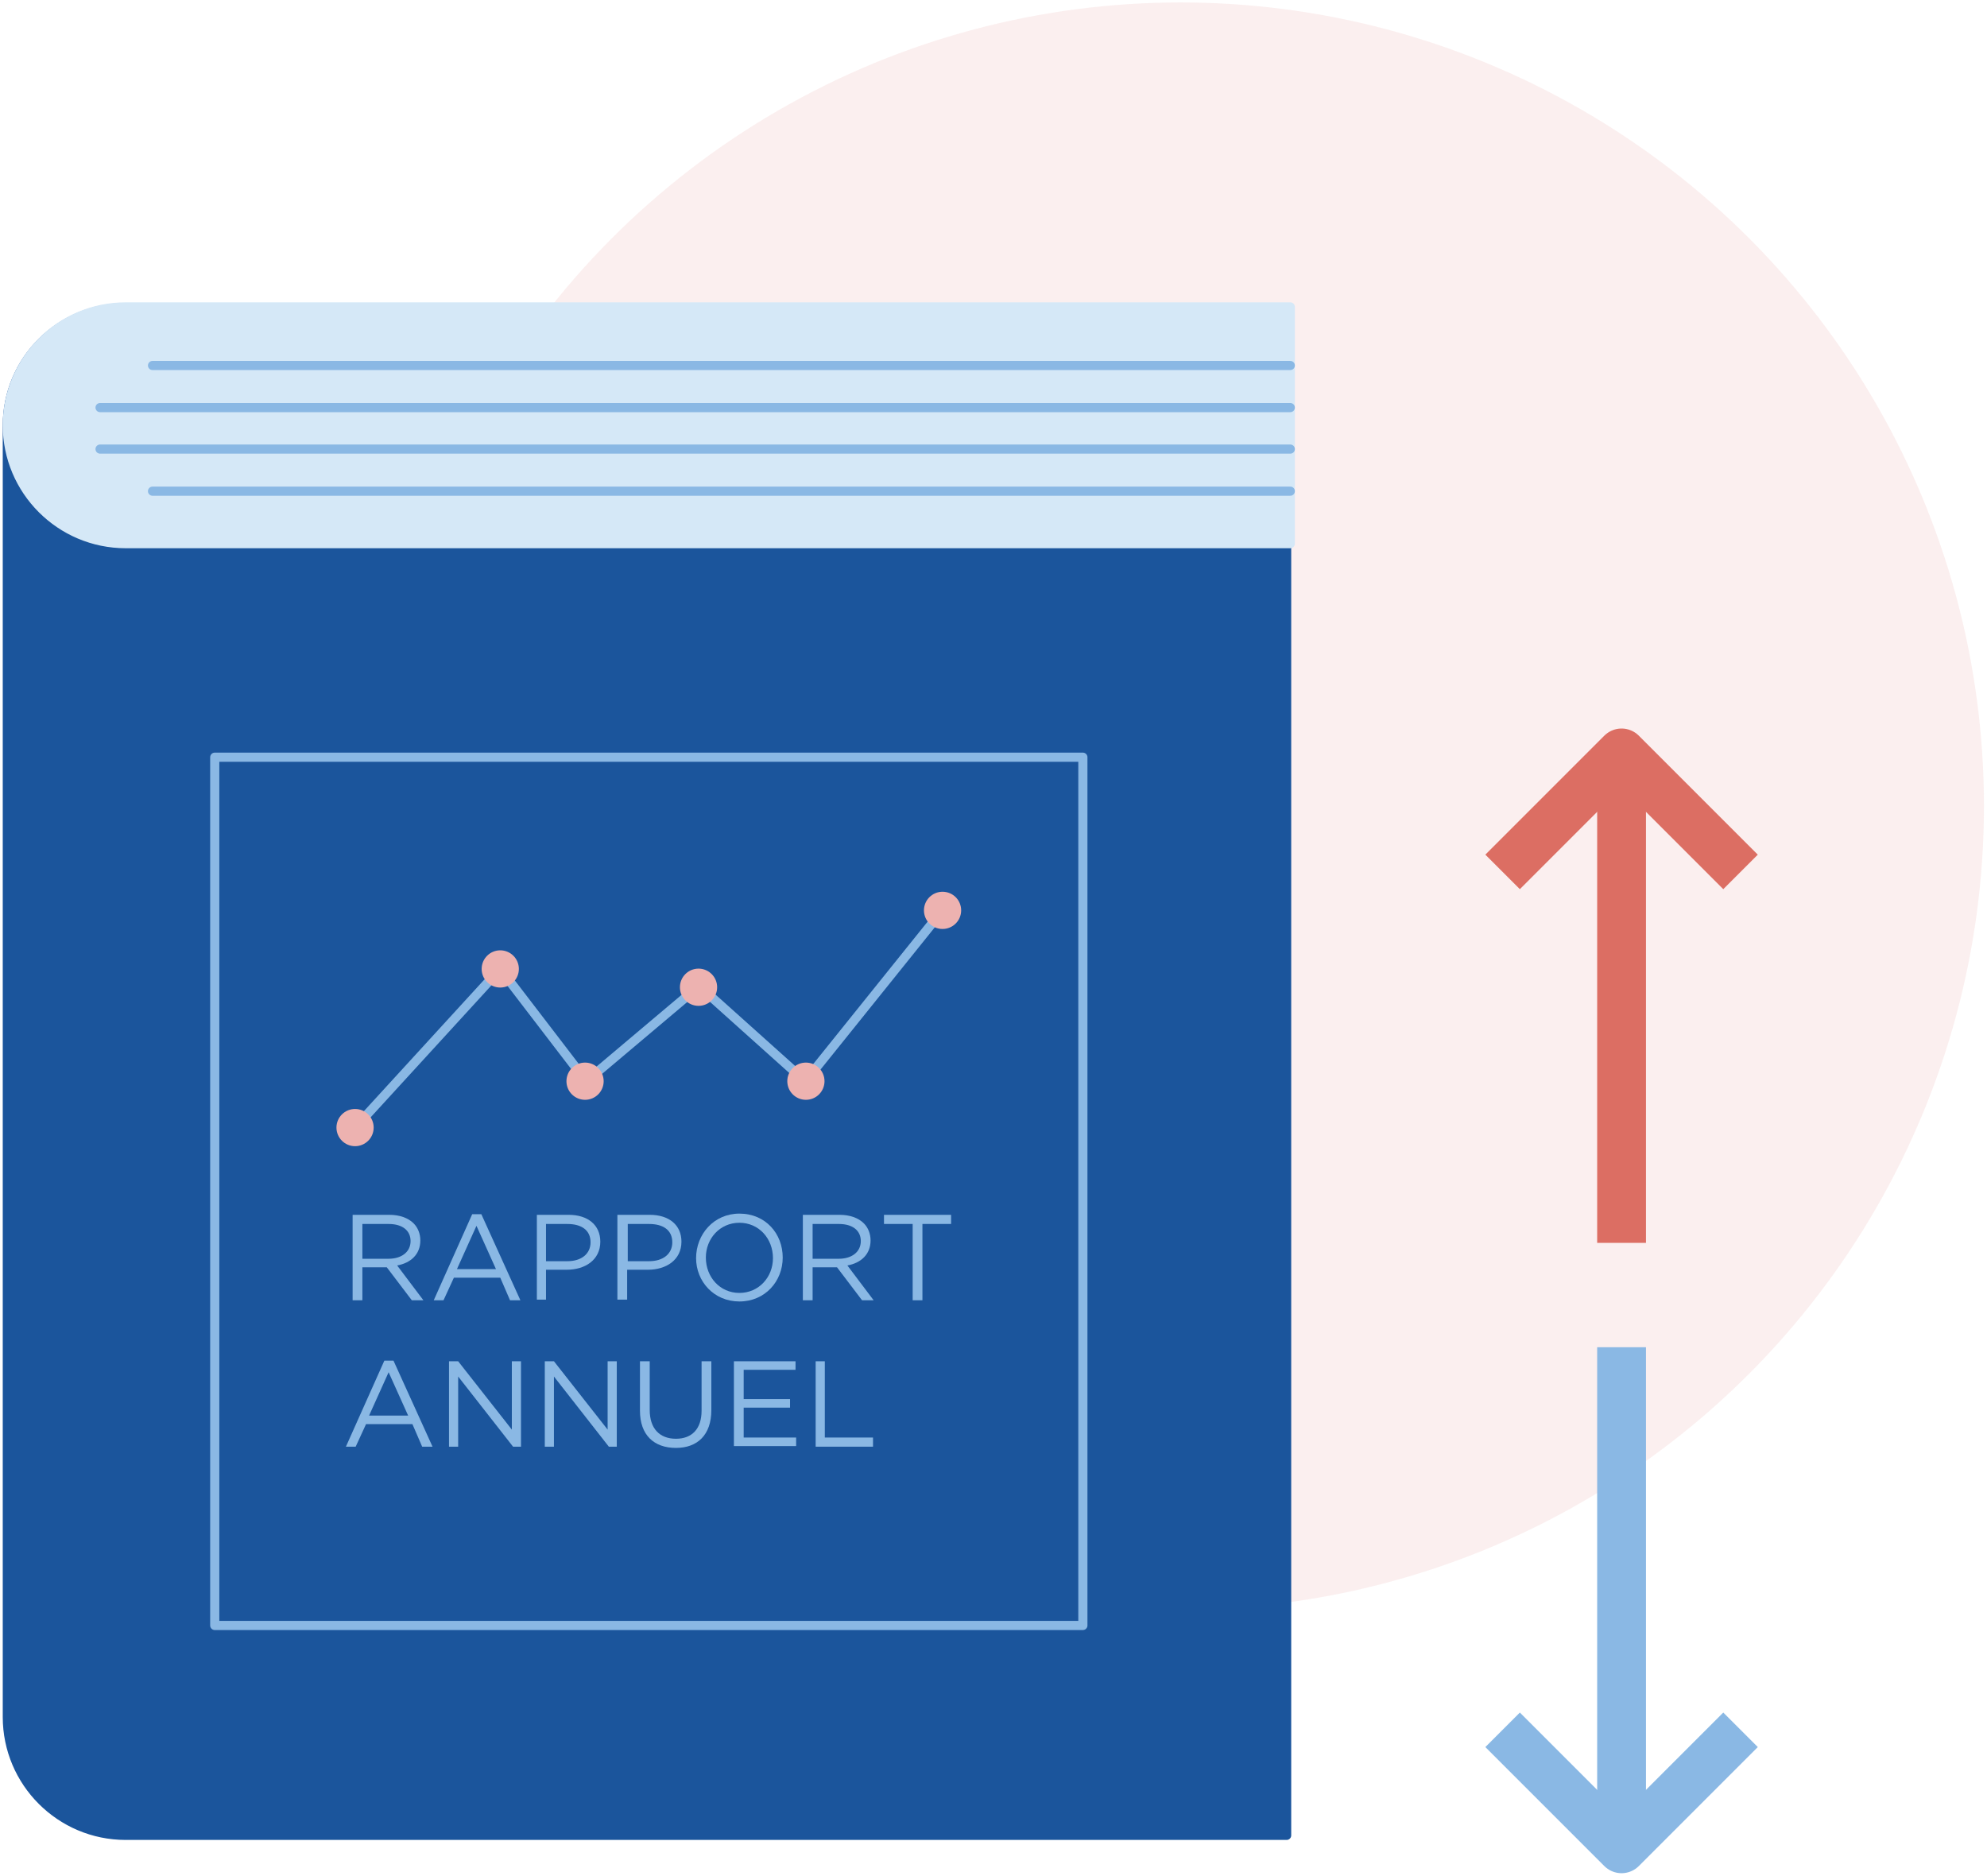 <?xml version="1.0" encoding="utf-8"?>
<!-- Generator: Adobe Illustrator 28.0.0, SVG Export Plug-In . SVG Version: 6.00 Build 0)  -->
<svg version="1.1" id="Calque_1" xmlns="http://www.w3.org/2000/svg" xmlns:xlink="http://www.w3.org/1999/xlink" x="0px" y="0px"
	 viewBox="0 0 325.7 307.4" style="enable-background:new 0 0 325.7 307.4;" xml:space="preserve">
<style type="text/css">
	.st0{opacity:0.2;fill:#EDB2B0;}
	.st1{fill:#1B559C;stroke:#1B559C;stroke-width:1.5;stroke-linecap:round;stroke-linejoin:round;stroke-miterlimit:10;}
	.st2{fill:#D5E8F7;stroke:#D5E8F7;stroke-width:1.5;stroke-linecap:round;stroke-linejoin:round;stroke-miterlimit:10;}
	.st3{fill:none;stroke:#8AB8E4;stroke-width:1.5;stroke-linecap:round;stroke-linejoin:round;stroke-miterlimit:10;}
	.st4{fill:#EDB2B0;stroke:#EDB2B0;stroke-width:1.5;stroke-linecap:round;stroke-linejoin:round;stroke-miterlimit:10;}
	.st5{fill:#8AB8E4;}
	.st6{fill:none;stroke:#DC6E63;stroke-width:8;stroke-linejoin:round;stroke-miterlimit:10;}
	.st7{fill:none;stroke:#8AB8E4;stroke-width:8;stroke-linejoin:round;stroke-miterlimit:10;}
</style>
<g>
	<circle class="st0" cx="193.5" cy="132.1" r="131.7"/>
	<g>
		<g>
			<path class="st1" d="M20.6,50.4C9.9,50.4,1.2,59,1.2,69.7l0,0v211.7v0c0,10.7,8.7,19.4,19.4,19.4h190.3v-19.4V262V89.1V69.7V50.4
				H20.6z"/>
			<path class="st2" d="M211.5,89.1H20.6c-10.7,0-19.4-8.7-19.4-19.4v0c0-10.7,8.7-19.4,19.4-19.4h190.9V89.1z"/>
		</g>
		<g>
			<g>
				<polyline class="st3" points="58.2,184.8 82,158.8 96.1,177.2 114.6,161.6 132,177.2 154.5,149.2 				"/>
				<circle class="st4" cx="58.2" cy="184.8" r="2.3"/>
				<circle class="st4" cx="82" cy="158.8" r="2.3"/>
				<circle class="st4" cx="95.9" cy="177.2" r="2.3"/>
				<circle class="st4" cx="114.5" cy="161.8" r="2.3"/>
				<circle class="st4" cx="132.1" cy="177.2" r="2.3"/>
				<circle class="st4" cx="154.5" cy="149.2" r="2.3"/>
			</g>
			<g>
				<path class="st5" d="M57.8,199.1h6c1.7,0,3.1,0.5,4,1.4c0.7,0.7,1.1,1.7,1.1,2.8v0c0,2.3-1.6,3.7-3.8,4.1l4.3,5.7h-1.9l-4.1-5.4
					h-4v5.4h-1.6V199.1z M63.7,206.3c2.1,0,3.6-1.1,3.6-2.9v0c0-1.7-1.3-2.8-3.6-2.8h-4.3v5.7H63.7z"/>
				<path class="st5" d="M77.4,199h1.5l6.4,14.1h-1.7l-1.6-3.7h-7.6l-1.7,3.7h-1.6L77.4,199z M81.3,208l-3.2-7.1l-3.2,7.1H81.3z"/>
				<path class="st5" d="M88,199.1h5.2c3.2,0,5.2,1.7,5.2,4.4v0c0,3-2.5,4.6-5.5,4.6h-3.4v4.9H88V199.1z M93,206.7
					c2.3,0,3.8-1.2,3.8-3.1v0c0-2-1.5-3-3.8-3h-3.5v6.1H93z"/>
				<path class="st5" d="M101.3,199.1h5.2c3.2,0,5.2,1.7,5.2,4.4v0c0,3-2.5,4.6-5.5,4.6h-3.4v4.9h-1.6V199.1z M106.4,206.7
					c2.3,0,3.8-1.2,3.8-3.1v0c0-2-1.5-3-3.8-3h-3.5v6.1H106.4z"/>
				<path class="st5" d="M114.1,206.2L114.1,206.2c0-3.9,2.9-7.3,7.1-7.3c4.3,0,7.1,3.3,7.1,7.2v0c0,3.9-2.9,7.2-7.1,7.2
					S114.1,210,114.1,206.2z M126.7,206.2L126.7,206.2c0-3.2-2.3-5.8-5.5-5.8s-5.5,2.6-5.5,5.7v0c0,3.2,2.3,5.8,5.5,5.8
					S126.7,209.3,126.7,206.2z"/>
				<path class="st5" d="M131.6,199.1h6c1.7,0,3.1,0.5,4,1.4c0.7,0.7,1.1,1.7,1.1,2.8v0c0,2.3-1.6,3.7-3.8,4.1l4.3,5.7h-1.9
					l-4.1-5.4h-4v5.4h-1.6V199.1z M137.5,206.3c2.1,0,3.6-1.1,3.6-2.9v0c0-1.7-1.3-2.8-3.6-2.8h-4.3v5.7H137.5z"/>
				<path class="st5" d="M149.6,200.6h-4.7v-1.5h11v1.5h-4.7v12.5h-1.6V200.6z"/>
				<path class="st5" d="M63,223h1.5l6.4,14.1h-1.7l-1.6-3.7h-7.6l-1.7,3.7h-1.6L63,223z M66.9,232l-3.2-7.1l-3.2,7.1H66.9z"/>
				<path class="st5" d="M73.6,223.1h1.5l8.8,11.2v-11.2h1.5v14h-1.3l-9-11.5v11.5h-1.5V223.1z"/>
				<path class="st5" d="M89.3,223.1h1.5l8.8,11.2v-11.2h1.5v14h-1.3l-9-11.5v11.5h-1.5V223.1z"/>
				<path class="st5" d="M104.9,231.2v-8.1h1.6v8c0,3,1.6,4.7,4.3,4.7c2.6,0,4.2-1.6,4.2-4.6v-8.1h1.6v8c0,4.1-2.3,6.2-5.8,6.2
					C107.2,237.3,104.9,235.2,104.9,231.2z"/>
				<path class="st5" d="M120.3,223.1h10.1v1.4h-8.5v4.8h7.6v1.4h-7.6v4.9h8.6v1.4h-10.2V223.1z"/>
				<path class="st5" d="M133.6,223.1h1.6v12.5h7.9v1.5h-9.4V223.1z"/>
			</g>
		</g>
		<rect x="35.2" y="124.1" class="st3" width="142.3" height="142.3"/>
		<line class="st3" x1="211.5" y1="59.9" x2="25" y2="59.9"/>
		<line class="st3" x1="211.5" y1="66.8" x2="16.4" y2="66.8"/>
		<line class="st3" x1="211.5" y1="73.6" x2="16.4" y2="73.6"/>
		<line class="st3" x1="211.5" y1="80.5" x2="25" y2="80.5"/>
	</g>
	<g>
		<g>
			<polyline class="st6" points="285.3,142.9 265.8,123.4 246.3,142.9 			"/>
			<line class="st6" x1="265.8" y1="123.4" x2="265.8" y2="203.7"/>
		</g>
		<g>
			<polyline class="st7" points="246.3,283.5 265.8,303 285.3,283.5 			"/>
			<line class="st7" x1="265.8" y1="303" x2="265.8" y2="220.8"/>
		</g>
	</g>
</g>
</svg>
